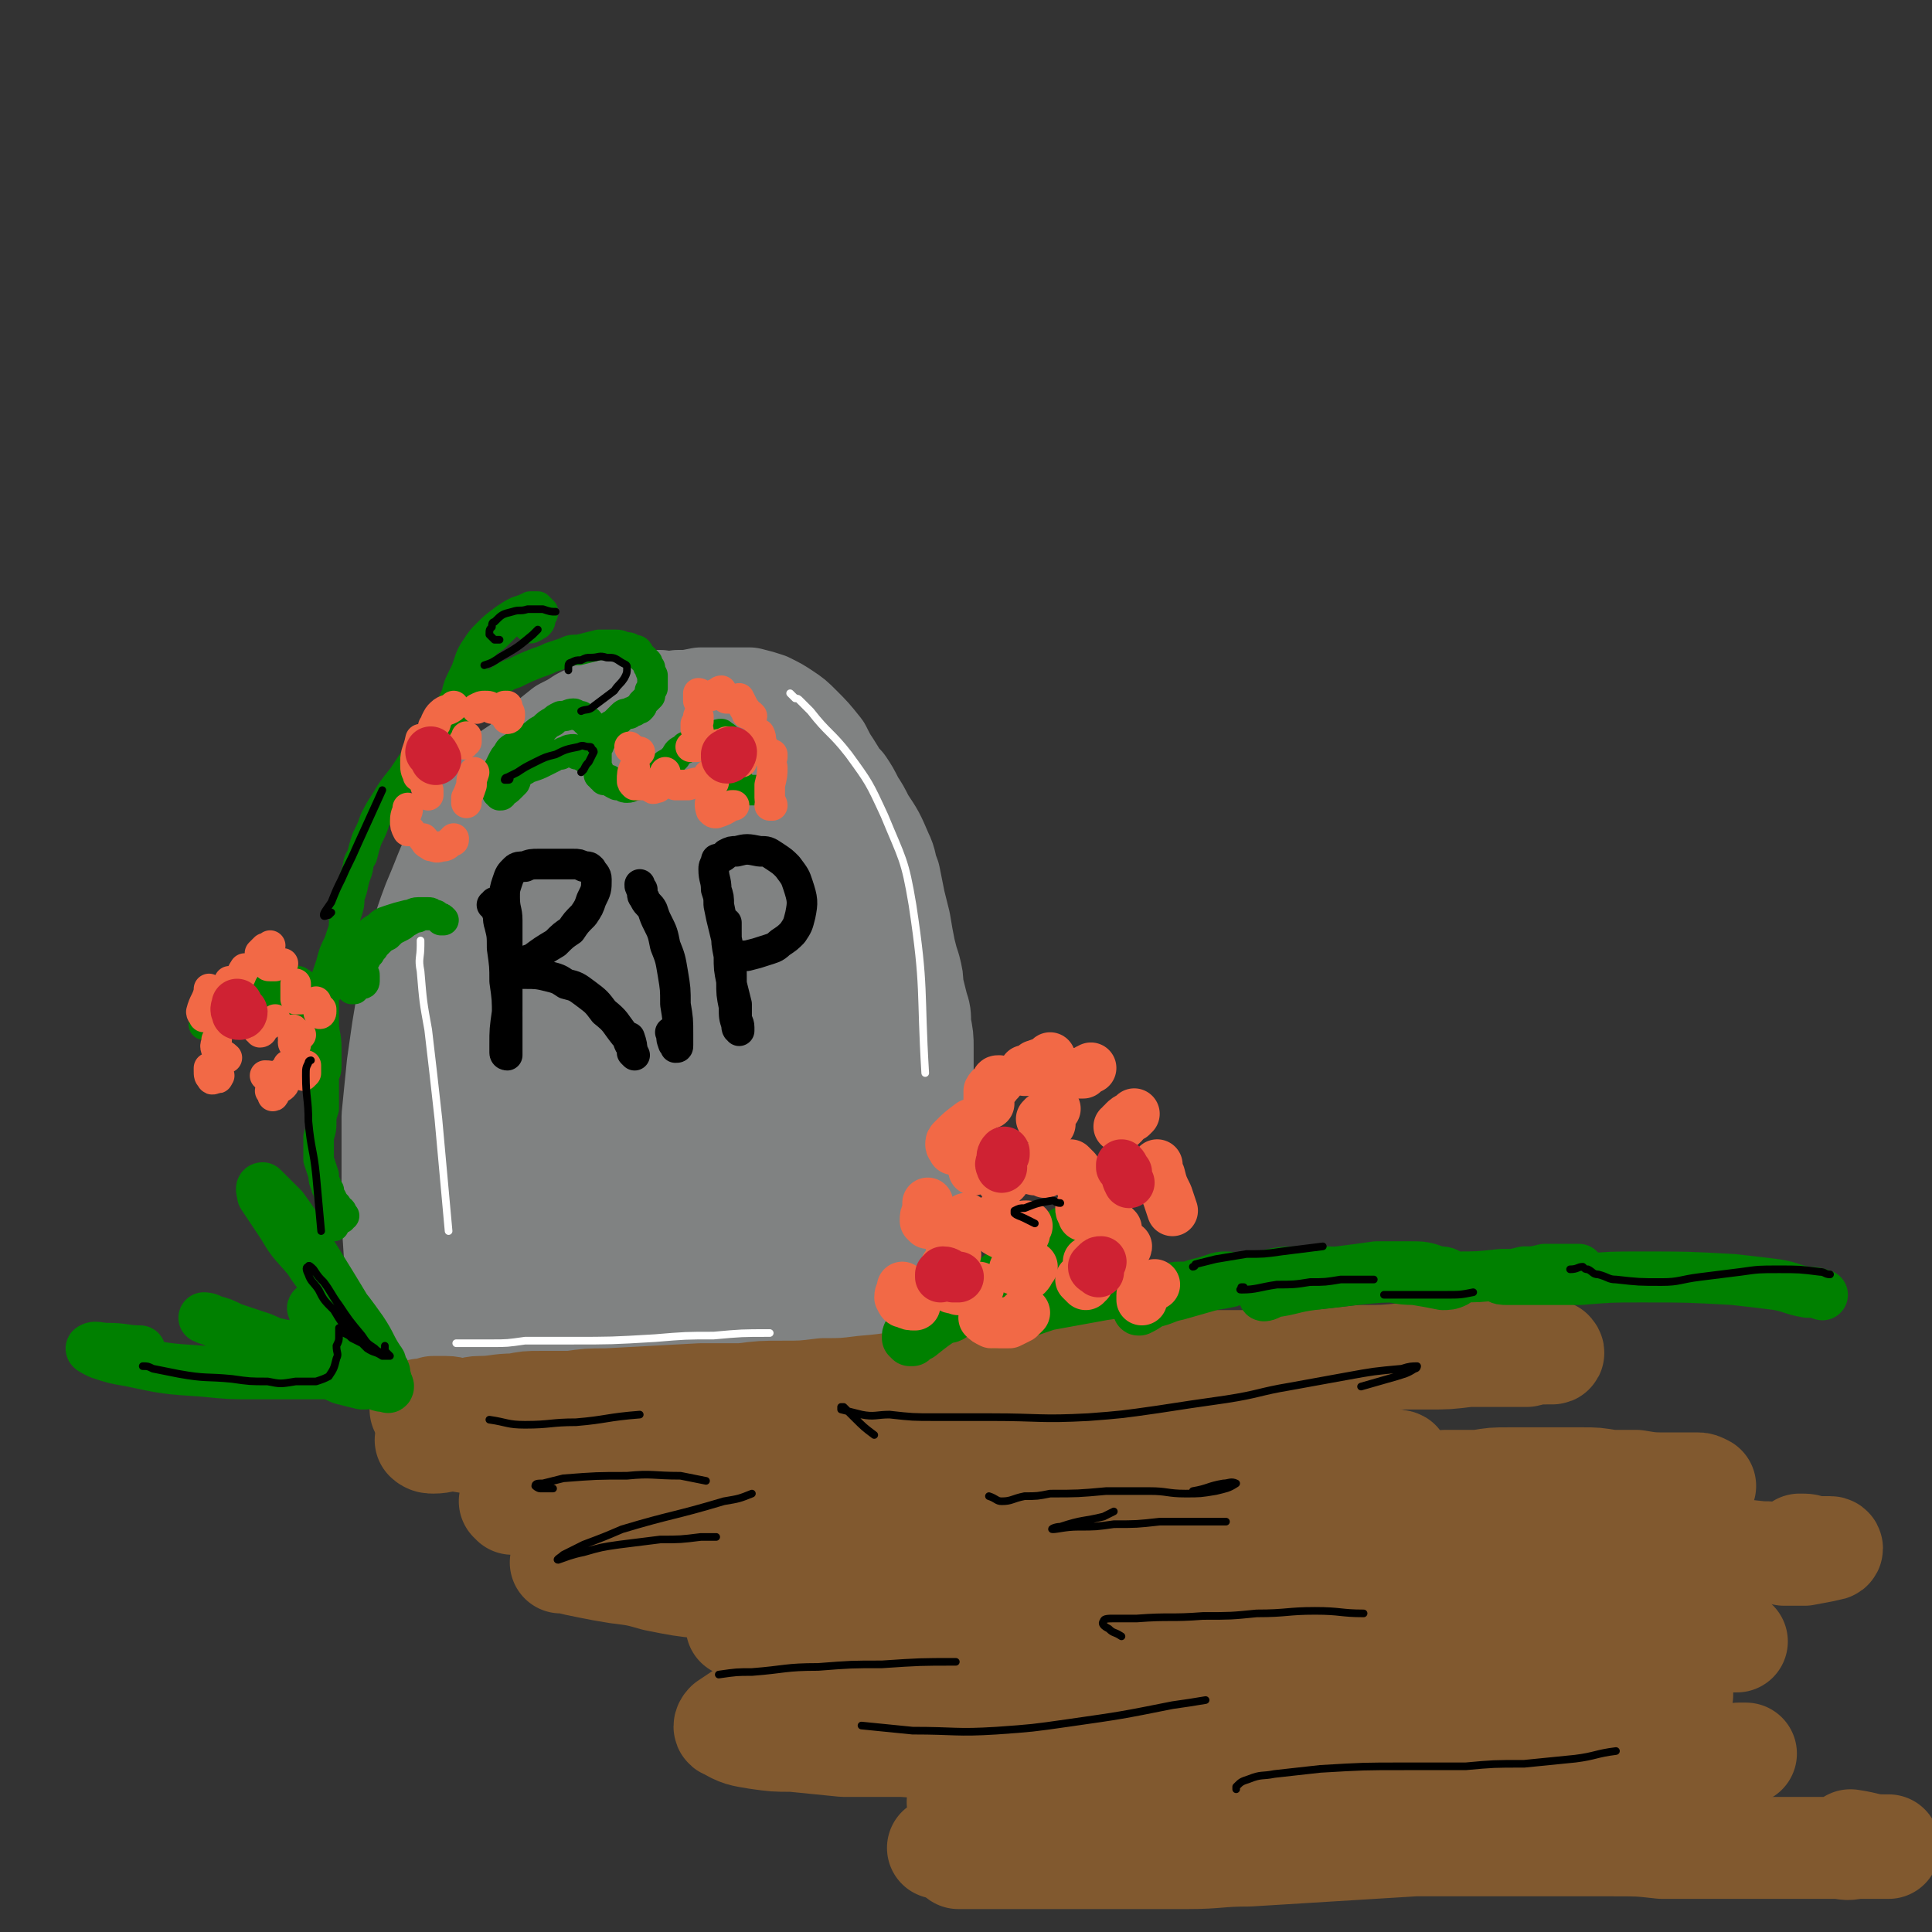 <svg viewBox='0 0 758 758' version='1.1' xmlns='http://www.w3.org/2000/svg' xmlns:xlink='http://www.w3.org/1999/xlink'><rect x="0" y="0" width="758" height="758" fill="#333333" stroke="none"/><g fill='none' stroke='rgb(128,130,130)' stroke-width='40' stroke-linecap='round' stroke-linejoin='round'><path d='M158,521c0,0 0,0 0,0 0,0 0,0 0,0 -1,-2 -2,-1 -2,-4 -1,-3 0,-3 -1,-6 0,-4 0,-4 0,-8 0,-4 0,-4 0,-9 -1,-15 -1,-15 -1,-30 0,-6 0,-6 0,-13 0,-7 0,-7 0,-13 1,-10 1,-10 2,-20 1,-7 1,-7 2,-14 1,-6 1,-6 2,-12 1,-6 1,-6 2,-11 1,-6 1,-6 3,-11 2,-8 2,-8 5,-16 6,-14 5,-14 13,-28 5,-9 5,-8 11,-17 3,-2 3,-2 5,-5 3,-2 3,-2 6,-4 3,-3 3,-3 6,-6 5,-4 5,-4 10,-8 4,-2 4,-2 7,-4 4,-2 4,-2 7,-3 4,-2 4,-2 7,-3 5,-1 5,-1 10,-1 3,0 3,0 7,0 3,1 3,1 7,0 4,0 4,0 9,-1 4,0 4,0 8,0 5,0 5,0 11,0 4,1 4,1 7,2 4,2 4,2 7,4 3,2 3,2 6,5 4,4 4,4 8,9 2,4 2,4 4,7 2,3 2,4 5,7 2,3 2,3 4,7 2,3 2,3 4,7 4,6 4,6 7,13 2,4 1,4 3,9 1,5 1,5 2,10 1,4 1,4 2,8 1,6 1,6 2,11 1,4 1,4 2,7 1,4 1,4 1,7 1,4 1,4 2,8 1,3 1,3 1,7 1,5 1,5 1,9 0,7 0,7 0,13 0,8 0,8 0,16 0,5 -1,5 -1,10 0,4 0,4 -1,7 0,4 0,4 -1,8 0,4 0,4 0,8 0,4 0,4 0,8 -1,6 -1,6 -1,12 0,3 0,3 0,6 0,2 0,2 0,4 0,1 0,1 0,2 0,1 0,1 0,3 0,0 0,0 0,1 0,0 0,0 -1,1 0,0 0,0 0,1 -1,0 -1,0 -2,1 -1,0 -1,0 -2,0 -2,1 -2,1 -3,1 -2,0 -2,0 -4,0 -2,0 -2,0 -5,0 -5,1 -5,0 -10,1 -4,0 -4,0 -8,0 -4,1 -4,1 -7,1 -5,1 -5,1 -9,2 -24,3 -24,3 -49,6 -6,1 -6,1 -12,2 -4,0 -4,0 -8,0 -4,1 -4,1 -7,1 -4,0 -4,0 -7,0 -3,0 -3,1 -6,1 -4,0 -4,0 -8,0 -3,0 -3,0 -6,0 -2,0 -2,1 -5,0 -2,0 -2,0 -5,0 -3,-1 -3,-1 -7,-1 -3,0 -3,0 -5,0 -2,0 -2,0 -4,1 -2,0 -2,0 -3,0 -1,0 -1,0 -2,0 0,0 0,0 0,0 1,0 1,0 1,0 0,0 0,0 1,1 0,0 0,0 1,0 1,0 1,0 1,0 1,0 1,0 1,0 1,0 1,0 1,-1 1,-1 1,-1 1,-3 2,-6 2,-6 2,-12 2,-7 2,-7 2,-15 1,-10 1,-10 2,-20 2,-26 1,-26 4,-52 2,-19 2,-19 5,-39 1,-10 1,-10 3,-21 2,-7 2,-7 3,-14 1,-4 1,-4 3,-8 0,-1 1,-2 1,-1 0,4 -1,5 -2,11 -1,13 -1,13 -3,26 -3,39 -2,40 -6,79 -1,16 -1,16 -4,31 0,1 -1,1 -1,0 0,-6 0,-7 1,-14 2,-14 2,-14 4,-28 5,-25 5,-25 10,-50 6,-31 7,-31 12,-62 2,-9 2,-9 3,-17 0,-1 -1,-2 -1,-2 -4,16 -5,17 -7,34 -3,22 -3,22 -4,45 -1,25 -1,25 -1,51 1,18 0,18 2,36 1,6 3,11 5,11 2,0 3,-6 4,-12 4,-13 3,-13 6,-26 4,-18 4,-18 7,-36 4,-20 3,-20 7,-40 4,-28 4,-28 8,-55 2,-11 2,-11 3,-22 0,-1 0,-3 -1,-2 -2,5 -3,7 -5,16 -5,29 -5,29 -8,58 -3,26 -2,26 -2,52 0,21 0,21 1,42 1,8 1,11 3,16 1,1 3,-2 4,-4 5,-17 5,-17 9,-35 5,-19 4,-19 8,-39 4,-21 4,-21 8,-43 3,-20 3,-20 7,-40 2,-18 3,-19 5,-36 0,-1 -1,-1 -1,0 -3,8 -3,9 -5,18 -3,19 -4,19 -6,38 -3,27 -3,27 -3,53 0,33 0,33 3,66 1,8 1,9 3,15 1,1 2,1 2,0 2,-4 2,-5 3,-10 2,-17 2,-17 4,-35 3,-17 3,-17 6,-34 6,-37 6,-37 13,-74 2,-10 4,-18 5,-21 1,-1 -1,6 -2,13 -1,15 -2,15 -3,30 -1,22 -1,22 -1,45 0,24 -1,24 1,49 1,22 1,22 4,44 1,3 2,5 3,4 1,-2 1,-5 2,-11 2,-13 2,-13 3,-26 4,-49 4,-49 8,-98 1,-14 1,-14 2,-28 1,-7 1,-7 1,-14 0,0 -1,0 -1,0 0,10 0,10 0,20 0,15 0,15 1,29 1,21 0,21 2,41 2,20 2,20 4,40 2,19 3,22 4,37 0,2 -2,-1 -2,-3 -1,-5 -1,-6 -2,-12 0,-10 -1,-10 -1,-21 0,-19 0,-19 1,-38 0,-18 1,-18 2,-35 0,-3 0,-4 0,-5 0,-1 1,0 1,1 2,23 3,23 4,46 1,17 0,17 1,33 0,14 0,14 0,28 0,10 0,11 -1,20 0,3 0,4 -2,5 -2,2 -2,2 -5,1 -3,0 -3,0 -6,-2 -6,-2 -6,-3 -12,-6 -4,-2 -4,-2 -8,-3 -4,0 -4,0 -8,1 -4,2 -4,3 -9,5 -4,2 -4,3 -9,4 -6,3 -6,3 -13,5 -4,1 -4,1 -9,1 -4,0 -4,0 -8,0 -3,0 -3,-1 -7,-1 -3,-1 -3,-1 -6,-1 -1,0 -1,-1 -1,0 -1,0 0,0 0,0 1,1 1,1 2,2 1,1 1,2 3,2 4,0 4,-1 8,-1 '/></g>
<g fill='none' stroke='rgb(0,0,0)' stroke-width='12' stroke-linecap='round' stroke-linejoin='round'><path d='M193,355c0,0 0,0 0,0 0,0 0,0 0,0 1,0 1,-1 1,-1 0,0 0,0 0,0 1,2 1,2 1,4 1,2 0,2 1,5 1,4 1,4 1,9 1,7 1,7 1,13 1,7 1,7 1,14 0,6 0,6 0,13 0,1 0,1 0,2 0,0 -1,0 -1,-1 0,-1 0,-1 0,-3 0,-6 0,-6 1,-13 0,-6 0,-6 0,-12 0,-6 1,-6 0,-13 0,-5 0,-5 0,-11 0,-4 -1,-4 -1,-9 0,-3 0,-3 1,-6 1,-3 1,-3 3,-5 1,-1 2,-1 4,-1 2,-1 3,-1 5,-1 4,0 4,0 9,0 2,0 2,0 5,0 2,0 2,0 4,1 2,0 2,0 3,1 1,2 2,2 2,4 0,4 0,4 -2,8 -1,3 -1,3 -3,6 -3,3 -3,3 -5,6 -3,2 -3,2 -6,5 -5,3 -5,3 -9,6 -3,1 -3,1 -5,3 -1,1 -1,1 -2,2 0,0 1,0 1,0 1,1 1,1 3,1 4,0 5,0 9,1 4,1 4,1 7,3 4,1 4,1 8,4 4,3 4,3 7,7 5,4 4,4 8,9 2,2 1,3 3,5 0,1 0,1 1,3 0,0 0,0 0,0 0,0 -1,-1 -1,-1 0,-3 0,-3 -1,-6 '/><path d='M251,347c0,0 0,0 0,0 0,1 0,1 1,2 0,1 0,1 0,2 0,1 1,1 1,2 1,2 2,2 3,4 1,3 1,3 2,5 2,4 2,4 3,9 2,5 2,5 3,11 1,6 1,6 1,12 1,6 1,6 1,12 0,2 0,2 0,4 0,1 0,1 -1,1 0,-1 -1,-1 -1,-2 -1,-2 0,-2 -1,-4 '/><path d='M285,363c0,0 0,0 0,0 0,0 0,0 0,0 0,0 0,-1 0,-1 0,1 0,2 0,3 0,5 0,5 1,10 0,5 0,5 1,10 0,5 0,5 1,10 0,4 0,4 1,7 0,1 0,2 1,2 0,1 0,0 0,-1 0,-2 -1,-2 -1,-4 0,-2 0,-2 0,-5 -1,-4 -1,-4 -2,-8 0,-7 0,-7 -1,-13 -1,-5 -1,-5 -2,-9 -1,-4 -1,-4 -2,-9 0,-3 0,-3 -1,-6 0,-4 -1,-4 -1,-8 0,-1 0,-1 1,-3 0,-1 0,-1 1,-1 2,-1 2,-1 3,-2 2,-1 2,-1 4,-1 4,-1 4,-1 9,0 3,0 3,0 6,2 3,2 3,2 5,4 3,4 3,4 4,7 2,6 2,7 1,12 -1,4 -1,4 -3,7 -2,2 -2,2 -5,4 -2,2 -3,2 -6,3 -3,1 -3,1 -7,2 -1,0 -1,0 -1,0 '/></g>
<g fill='none' stroke='rgb(129,89,47)' stroke-width='40' stroke-linecap='round' stroke-linejoin='round'><path d='M165,553c0,0 0,0 0,0 0,0 0,0 0,0 2,0 2,0 5,-1 2,0 2,0 5,0 3,0 3,1 6,1 4,0 4,-1 7,-1 7,0 7,-1 14,-1 5,-1 5,-1 10,-1 6,0 6,0 12,0 7,-1 7,-1 14,-1 19,-1 19,-1 37,-2 8,0 8,0 16,0 8,-1 8,-1 16,-1 8,0 8,0 16,-1 8,0 8,0 16,-1 13,-1 13,-2 25,-3 9,-1 9,-1 18,-1 9,-1 9,-1 18,-2 10,-1 10,-1 20,-1 15,-1 15,-1 31,-2 10,-1 10,-1 20,-1 11,0 11,0 21,0 10,0 10,0 21,0 14,-1 14,0 29,-1 9,0 9,0 18,0 8,0 8,0 16,-1 7,0 7,0 13,0 5,0 5,0 10,0 4,-1 4,-1 8,-1 1,0 2,0 2,0 1,0 0,-1 0,-1 -2,0 -2,0 -3,0 -4,0 -4,0 -7,0 -8,0 -8,0 -16,0 -6,0 -6,0 -13,0 -9,0 -9,0 -17,1 -10,1 -10,1 -19,1 -27,3 -27,3 -53,6 -12,1 -12,1 -23,3 -27,3 -27,3 -54,6 -11,1 -11,1 -22,1 -10,1 -10,1 -20,1 -9,1 -9,1 -19,1 -9,0 -9,0 -18,0 -4,0 -4,0 -9,0 '/><path d='M168,564c0,0 0,0 0,0 -1,1 -1,1 -1,1 1,1 2,1 3,1 4,0 4,-1 8,-1 6,1 6,1 13,2 5,1 5,1 10,2 5,0 5,0 11,1 5,0 5,0 11,0 10,1 10,0 20,1 8,0 8,0 15,0 8,1 8,1 16,1 8,0 8,0 17,0 9,0 9,0 18,0 13,0 13,0 27,0 9,0 9,0 19,0 9,1 9,1 18,1 9,0 9,0 19,0 13,0 13,0 27,0 9,0 9,0 19,-1 9,0 9,0 18,-1 9,0 9,0 18,0 9,-1 9,-1 18,-1 19,0 19,0 37,0 6,0 6,1 11,2 4,0 4,0 7,1 1,0 3,0 2,1 0,0 -2,0 -4,0 -5,0 -5,0 -9,0 -8,0 -8,0 -15,-1 -4,0 -4,0 -8,0 '/><path d='M436,572c0,0 0,0 0,0 -9,1 -9,1 -18,1 -28,2 -28,2 -56,3 -13,1 -13,1 -26,2 -12,0 -12,0 -24,1 -11,0 -11,0 -22,0 -15,0 -15,0 -30,1 -9,0 -9,0 -18,1 -14,1 -14,1 -28,4 -5,0 -5,0 -9,2 -3,0 -3,1 -5,2 0,0 1,0 1,1 2,0 2,0 4,0 3,1 3,1 6,1 9,1 9,0 17,1 7,0 7,0 14,0 9,0 9,0 17,0 10,0 10,0 19,1 10,0 10,0 20,1 17,1 17,1 33,1 12,1 12,1 23,0 12,0 12,0 24,-1 12,-1 12,-1 23,-2 18,-3 18,-3 35,-6 11,-2 11,-2 22,-3 10,-1 10,-1 21,-1 9,-1 9,-1 19,-1 8,0 8,0 17,0 12,0 12,1 24,1 7,0 7,0 14,0 7,0 7,0 14,-1 6,0 6,0 13,0 6,-1 6,-1 12,-1 9,0 9,0 18,0 5,0 5,0 11,0 5,0 5,0 11,1 5,0 5,0 10,0 6,1 6,1 13,1 5,0 5,0 11,0 1,0 1,0 3,1 0,0 0,0 0,0 -1,0 -2,0 -3,0 -4,1 -4,1 -8,1 -5,0 -5,0 -11,0 -8,1 -8,1 -16,1 -15,1 -15,1 -30,2 -12,0 -12,0 -24,1 -13,0 -13,0 -27,0 -14,1 -14,0 -29,1 -24,0 -24,0 -48,1 -16,1 -16,1 -33,2 -16,1 -16,1 -33,2 -15,1 -15,1 -31,2 -21,1 -21,1 -43,3 -12,0 -12,0 -25,1 -10,1 -10,1 -21,3 -9,1 -9,1 -19,2 -7,2 -7,2 -15,3 -10,2 -10,2 -19,4 -4,1 -5,1 -9,1 -2,0 -2,0 -4,0 -1,0 -1,0 -1,0 0,0 1,0 2,0 4,1 4,1 9,2 5,1 5,1 11,2 8,1 8,1 15,3 10,2 10,2 19,3 16,2 16,2 33,3 12,0 12,-1 23,-2 13,-1 13,-1 25,-2 13,-1 13,-1 26,-2 13,-1 13,-1 26,-2 20,-1 20,-1 39,-2 12,0 12,0 24,-1 12,0 12,0 23,-1 11,0 11,0 22,0 14,-1 14,-1 29,-1 9,-1 9,-1 18,-1 8,0 8,0 17,-1 8,0 8,0 16,-1 11,-1 11,-1 23,-2 7,0 7,-1 15,-1 7,-1 7,-1 14,-1 7,0 7,0 13,1 6,0 6,0 12,1 8,0 8,0 17,1 4,0 4,0 9,1 4,0 4,0 8,0 5,-1 6,-1 10,-2 1,0 1,-1 0,-1 -3,0 -3,0 -7,0 -2,-1 -2,-1 -5,-1 '/><path d='M556,617c0,0 0,0 0,0 -4,0 -4,0 -9,0 -23,2 -23,2 -47,4 -15,1 -15,1 -31,2 -12,1 -12,1 -24,2 -32,2 -32,2 -63,4 -11,1 -11,1 -22,1 -22,2 -22,1 -44,3 -7,1 -7,1 -14,2 -6,1 -6,1 -13,3 '/><path d='M356,658c0,0 0,0 0,0 9,0 9,0 19,0 22,0 22,0 44,-1 15,-1 15,-1 31,-2 13,0 13,0 27,-1 19,-1 19,-1 37,-3 12,-1 12,-1 23,-1 11,-1 11,-1 21,-2 10,-1 10,-1 20,-2 13,-1 13,-2 26,-3 8,-1 8,-1 16,-2 7,-1 7,-1 14,-1 6,0 6,0 13,0 5,0 5,0 11,1 7,1 6,1 13,2 3,0 3,0 6,1 2,0 2,0 4,0 0,0 1,0 0,0 -2,0 -2,-1 -5,-1 -4,-1 -4,-1 -9,-2 -6,-1 -6,-1 -13,-1 -8,0 -8,0 -17,0 -10,0 -10,0 -20,1 -18,2 -18,2 -36,5 -13,1 -13,1 -26,3 -14,1 -14,1 -28,2 -15,1 -15,1 -30,2 -24,1 -24,1 -48,2 -16,1 -16,1 -32,2 -16,1 -16,0 -32,2 -32,3 -32,3 -64,7 -9,1 -9,1 -18,3 -6,1 -6,1 -12,3 -3,2 -3,2 -6,4 -1,1 -1,2 0,2 5,3 6,3 12,4 7,1 7,1 14,1 10,1 10,1 20,2 11,0 11,0 23,0 14,1 14,1 27,0 22,0 22,0 44,-1 16,-1 16,-1 31,-3 15,-1 15,-1 30,-2 16,-1 16,-1 31,-2 21,0 21,0 43,0 12,0 12,0 25,0 11,-1 11,-1 23,-2 9,0 9,0 18,-2 10,-2 10,-2 20,-4 6,-2 6,-2 12,-4 1,0 2,0 2,0 0,-1 0,-1 0,-1 -3,1 -3,1 -6,2 -4,1 -4,1 -8,2 -6,1 -6,1 -12,2 -8,1 -8,1 -15,2 -5,0 -5,0 -9,1 '/><path d='M494,687c0,0 0,0 0,0 -4,1 -4,1 -9,2 -23,3 -23,3 -45,7 -14,3 -14,3 -27,5 -9,2 -9,2 -17,3 -10,2 -12,2 -20,3 -1,0 1,0 2,0 4,0 4,0 7,0 7,0 7,0 13,0 15,-1 15,-1 29,-2 12,-1 12,-1 24,-2 14,-1 14,-1 27,-1 15,-1 15,-1 29,-2 23,-1 23,-1 46,-2 16,0 16,0 31,0 14,-1 14,-1 28,-2 13,0 13,0 25,-2 10,-1 10,-1 20,-2 10,-1 10,-1 19,-3 4,0 4,0 7,-1 1,0 2,0 2,0 -1,0 -2,0 -3,0 -6,1 -6,1 -13,2 -8,1 -8,1 -15,2 -9,1 -9,1 -18,2 -11,1 -11,1 -21,2 -11,1 -11,1 -22,2 -19,2 -19,2 -37,3 -13,1 -13,1 -25,1 -14,1 -14,1 -27,1 -13,1 -13,1 -26,2 -30,2 -30,2 -61,5 -9,1 -9,1 -19,3 -7,2 -7,2 -14,4 -5,2 -5,2 -10,4 -3,2 -3,2 -6,4 '/><path d='M376,729c0,0 0,0 0,0 9,0 9,0 17,0 13,0 13,0 27,0 11,0 11,0 22,0 12,0 12,0 24,0 12,0 12,-1 24,-1 33,-2 33,-2 65,-4 12,0 12,0 24,0 27,0 27,0 54,0 10,0 10,0 19,1 15,0 15,0 31,0 8,0 8,0 17,0 5,0 5,0 10,0 5,0 5,0 10,0 4,0 4,1 8,0 3,0 3,0 6,0 3,0 3,0 6,0 1,0 1,0 1,0 0,-1 0,-1 0,-1 -1,0 -1,0 -2,0 -6,0 -6,-1 -13,-2 '/></g>
<g fill='none' stroke='rgb(0,128,0)' stroke-width='20' stroke-linecap='round' stroke-linejoin='round'><path d='M149,539c0,0 0,0 0,0 1,1 1,1 1,1 0,1 0,1 1,2 0,0 0,-1 0,-1 0,-1 0,-1 0,-2 0,-1 0,-1 -1,-2 -1,-2 0,-2 -1,-3 -4,-6 -3,-6 -7,-12 -5,-7 -5,-7 -10,-13 -5,-8 -6,-7 -11,-15 -5,-6 -6,-6 -10,-13 -4,-6 -4,-6 -8,-12 0,-1 -1,-3 0,-3 0,0 1,1 2,2 3,3 3,3 6,6 5,7 5,7 9,14 10,16 10,16 19,31 5,8 5,8 10,17 2,3 2,3 3,7 1,1 0,2 0,1 -3,0 -3,0 -6,-2 -3,-1 -3,-1 -5,-3 -3,-2 -3,-2 -6,-4 -3,-3 -3,-4 -5,-7 -3,-4 -3,-4 -5,-8 -1,-3 -2,-4 -2,-7 -1,0 0,1 1,1 2,3 2,3 4,6 4,4 4,4 8,8 6,6 6,6 12,13 2,1 4,3 3,3 0,0 -2,-2 -5,-3 -4,-3 -4,-3 -9,-5 -9,-4 -10,-3 -19,-6 -7,-3 -7,-2 -14,-4 -6,-2 -6,-2 -13,-4 -4,-2 -4,-2 -8,-4 -1,0 -3,-1 -3,-1 0,0 2,0 3,1 4,1 4,1 8,3 6,2 6,2 12,4 7,3 7,4 13,7 9,4 9,5 18,9 4,1 4,1 8,2 0,0 2,0 1,0 0,-1 -1,-1 -2,-1 -6,-2 -7,-2 -13,-3 -6,0 -6,0 -12,0 -8,0 -8,0 -16,0 -10,0 -10,0 -20,-1 -15,-1 -15,-1 -29,-4 -6,-1 -6,-1 -12,-3 -2,-1 -4,-2 -3,-2 1,-1 3,0 6,0 7,0 7,1 13,1 '/><path d='M357,523c0,0 0,0 0,0 0,0 0,0 0,0 0,0 -1,0 -1,1 0,0 0,0 0,1 0,0 0,0 1,1 0,0 0,0 1,0 1,-1 1,-1 3,-2 5,-4 5,-4 11,-8 5,-4 5,-4 10,-8 6,-4 6,-4 12,-9 5,-4 5,-4 11,-7 4,-3 4,-3 8,-6 3,-2 3,-2 6,-3 0,0 0,0 -1,0 -1,1 -1,1 -2,2 -3,3 -3,3 -6,5 -5,3 -5,3 -9,6 -6,5 -6,5 -13,10 -4,3 -4,3 -8,6 -3,2 -3,2 -6,4 -1,1 -2,1 -2,1 0,0 1,-1 2,-1 2,-2 2,-2 5,-3 4,-2 4,-2 8,-3 5,-2 5,-2 10,-3 4,-1 4,-1 9,-2 6,-1 6,-1 12,-2 3,-1 3,-1 6,-1 1,-1 1,-1 2,-1 0,0 -1,0 -1,0 -3,1 -3,1 -6,3 -4,1 -4,1 -8,3 -4,2 -4,2 -8,4 -3,2 -3,2 -6,4 -3,1 -3,1 -5,2 -1,1 -2,1 -2,2 0,0 2,-1 3,-1 3,-1 3,-1 7,-2 5,-2 5,-2 11,-4 11,-2 11,-2 22,-4 7,-1 7,-1 15,-2 7,0 7,0 14,-1 5,0 5,0 11,-1 4,0 4,0 9,-1 1,0 1,-1 1,-1 0,-1 -1,-1 -2,-1 -2,0 -2,0 -5,1 -3,1 -3,1 -7,2 -5,2 -5,2 -11,4 -3,1 -3,2 -6,3 -2,1 -2,1 -4,2 -1,1 -2,1 -1,1 2,-1 2,-1 5,-3 5,-1 5,-2 10,-3 7,-2 7,-2 14,-4 9,-2 9,-2 18,-3 9,-2 9,-2 18,-2 14,0 14,0 28,1 8,1 8,2 15,2 6,1 6,1 11,2 2,0 3,0 5,-1 0,0 0,-1 -1,-2 -3,-2 -3,-2 -6,-2 -5,-2 -6,-2 -11,-2 -6,0 -6,0 -13,0 -7,1 -7,1 -15,2 -9,2 -9,2 -19,5 -5,2 -7,3 -10,4 -1,1 2,0 3,-1 8,-1 8,-2 16,-3 9,-1 9,-1 17,-2 10,-1 10,-1 20,-1 10,0 10,0 19,0 9,0 9,0 18,-1 10,0 10,0 20,0 3,-1 3,-1 7,-1 2,0 2,0 3,-1 0,0 1,0 0,0 -2,0 -2,0 -5,0 -4,0 -4,0 -8,0 -4,1 -4,1 -8,1 -4,1 -4,1 -7,1 -1,1 -3,1 -3,1 0,1 2,1 3,1 6,0 6,0 11,0 9,0 9,0 18,0 12,-1 12,-1 24,-1 18,0 18,0 36,1 9,1 9,1 17,2 6,1 6,2 12,3 3,0 3,0 6,1 '/></g>
<g fill='none' stroke='rgb(242,105,70)' stroke-width='20' stroke-linecap='round' stroke-linejoin='round'><path d='M383,457c0,0 0,0 0,0 0,0 0,0 0,0 0,0 0,0 0,0 0,-1 -1,0 -1,0 0,1 0,1 0,2 '/><path d='M364,472c0,0 0,0 0,0 0,2 0,2 0,3 -1,2 -1,2 -1,4 0,0 0,0 1,1 '/><path d='M354,505c0,0 0,0 0,0 0,0 0,0 0,0 0,2 -1,2 -1,4 1,2 1,2 2,2 2,1 2,1 4,1 '/><path d='M386,517c0,0 0,0 0,0 1,1 1,1 3,2 2,0 2,0 4,0 1,0 1,0 3,0 2,-1 2,-1 4,-2 1,-1 1,-1 2,-2 '/><path d='M424,502c0,0 0,0 0,0 0,0 0,0 0,0 1,1 1,1 2,2 0,0 0,-1 1,-1 0,-2 0,-2 0,-5 0,-1 0,-1 0,-3 '/><path d='M425,477c0,0 0,0 0,0 0,0 0,0 0,-1 0,0 0,-1 0,-1 0,0 0,1 0,1 -1,-1 -1,-1 -1,-2 '/><path d='M410,460c0,0 0,0 0,0 -2,-1 -2,-1 -4,-1 -4,-1 -5,-1 -9,0 -1,0 -1,0 -2,2 -1,1 0,1 -1,2 0,0 0,0 -1,0 '/><path d='M379,478c0,0 0,0 0,0 -1,2 -1,2 -2,4 -2,3 -3,3 -4,6 0,1 1,1 1,3 0,0 1,0 1,1 '/><path d='M371,497c0,0 0,0 0,0 0,1 0,1 0,3 0,2 0,3 1,4 1,2 2,1 4,2 3,0 3,0 5,0 2,0 2,-1 3,-1 '/><path d='M398,498c0,0 0,0 0,0 1,0 1,0 1,0 1,0 1,0 2,1 0,0 0,0 1,1 1,0 1,0 1,0 1,-1 1,-2 2,-3 '/><path d='M403,481c0,0 0,0 0,0 0,0 0,0 -1,0 0,0 -1,0 -1,1 0,0 0,0 0,1 0,1 0,0 1,1 '/><path d='M392,477c0,0 0,0 0,0 0,0 0,0 0,0 -1,1 -1,1 -2,2 -1,1 -1,2 0,3 1,1 1,1 3,2 1,0 1,0 2,0 '/><path d='M448,510c0,0 0,0 0,0 0,0 0,0 0,-1 0,0 0,-1 0,-1 0,-1 1,-1 2,-2 2,-1 1,-1 3,-2 '/><path d='M460,475c0,0 0,0 0,0 0,0 0,0 0,0 -1,-3 -1,-3 -2,-6 -2,-4 -2,-4 -3,-8 -1,-2 -1,-2 -1,-4 '/><path d='M445,437c0,0 0,0 0,0 -1,1 -1,1 -1,1 -2,1 -2,1 -3,2 0,0 0,1 -1,1 0,1 0,0 -1,1 '/><path d='M414,435c0,0 0,0 0,0 -1,1 -1,1 -3,2 -1,1 -2,1 -2,2 -1,0 0,0 0,1 1,1 2,1 3,1 '/><path d='M420,457c0,0 0,0 0,0 1,1 1,1 2,2 2,6 2,6 5,12 2,3 2,3 4,6 1,1 1,1 2,1 '/><path d='M436,480c0,0 0,0 0,0 1,1 1,1 2,2 0,2 0,2 1,4 0,2 0,2 0,4 1,0 1,1 1,1 0,0 1,0 1,-1 1,0 1,-1 1,-1 '/><path d='M428,419c0,0 0,0 0,0 0,0 0,0 0,0 -2,1 -2,1 -3,2 0,0 -1,0 -1,0 -1,0 -1,0 -1,0 '/><path d='M412,415c0,0 0,0 0,0 0,0 0,0 -1,1 -2,1 -2,1 -5,2 -1,1 -1,2 -3,2 0,0 0,0 -1,0 '/><path d='M392,424c0,0 0,0 0,0 -1,0 -1,0 -1,1 -1,2 -2,1 -3,3 0,1 0,1 0,2 0,1 0,1 0,3 '/><path d='M381,441c0,0 0,0 0,0 0,0 0,0 0,0 -4,3 -4,3 -7,6 -1,1 -1,1 -1,2 0,1 1,1 1,2 1,0 1,0 1,0 '/></g>
<g fill='none' stroke='rgb(207,34,51)' stroke-width='20' stroke-linecap='round' stroke-linejoin='round'><path d='M393,458c0,0 0,0 0,0 0,-1 -1,-1 0,-2 0,-2 0,-3 1,-4 0,0 0,1 0,1 '/><path d='M369,501c0,0 0,0 0,0 0,0 0,-1 0,-1 1,0 1,-1 1,-1 2,0 2,1 4,2 1,0 1,0 2,0 '/><path d='M431,499c0,0 0,0 0,0 0,0 0,0 0,0 -1,-1 -2,-1 -2,-2 0,0 0,0 1,-1 1,-1 1,-1 2,-1 '/><path d='M443,464c0,0 0,0 0,0 0,0 0,0 0,0 -1,-2 -1,-2 -1,-4 -1,-1 -1,-2 -2,-3 0,0 0,0 0,1 '/></g>
<g fill='none' stroke='rgb(0,128,0)' stroke-width='12' stroke-linecap='round' stroke-linejoin='round'><path d='M131,481c0,0 0,0 0,0 0,0 0,0 0,0 -1,0 -1,0 -1,0 0,0 0,0 0,0 0,-1 0,-1 0,-1 0,0 0,0 1,0 0,0 0,-1 1,-1 0,0 0,0 1,-1 0,0 0,0 1,0 0,-1 1,-1 1,-1 0,0 -1,-1 -1,-1 0,-1 0,-1 -1,-1 -1,-1 -1,-1 -1,-2 -1,-1 -1,-1 -2,-3 -1,-1 -1,-1 -1,-3 -1,-1 -1,-1 -1,-2 -1,-2 -1,-2 -1,-4 -1,-3 -1,-3 -2,-6 0,-2 0,-2 0,-5 0,-2 0,-2 0,-4 1,-3 1,-3 1,-6 0,-2 0,-2 1,-5 0,-4 0,-4 0,-8 0,-2 0,-2 0,-5 1,-2 1,-2 1,-5 0,-3 0,-3 0,-6 0,-5 -1,-5 -1,-10 0,-3 0,-3 0,-6 0,-3 0,-3 0,-6 1,-2 1,-3 1,-5 1,-3 1,-3 2,-6 1,-4 1,-4 3,-8 1,-3 1,-3 2,-6 0,-3 0,-3 1,-6 1,-3 1,-3 1,-6 2,-5 1,-5 3,-10 1,-3 0,-3 2,-6 1,-4 1,-4 2,-7 2,-4 2,-4 3,-7 2,-4 2,-4 4,-7 3,-5 3,-5 7,-10 2,-3 2,-3 4,-6 3,-3 3,-3 5,-6 2,-2 2,-2 4,-5 4,-3 4,-3 8,-7 2,-3 2,-3 5,-5 3,-2 3,-2 6,-5 3,-2 3,-2 6,-4 3,-2 3,-2 6,-3 4,-2 4,-2 9,-4 3,-1 3,-1 5,-2 3,-1 3,-1 6,-2 2,-1 2,-1 5,-1 4,-1 4,-1 8,-2 3,0 3,0 5,0 3,0 3,0 5,1 2,0 2,0 3,1 2,0 2,0 3,2 1,1 1,1 3,3 0,1 0,1 1,2 0,1 0,1 1,3 0,1 0,1 0,2 0,1 0,1 0,3 0,0 0,0 -1,1 0,1 0,1 0,2 0,0 0,0 -1,1 -1,1 -1,1 -2,2 0,1 0,1 -1,2 -1,0 -1,0 -2,1 -1,0 -1,0 -2,1 -2,0 -2,0 -3,1 -2,2 -2,2 -3,3 -2,1 -2,1 -3,3 -1,1 -1,1 -2,2 0,1 0,1 -1,3 0,1 -1,1 -1,1 0,2 0,2 0,3 0,1 0,1 0,1 0,1 0,1 0,2 0,1 0,1 0,2 1,1 1,2 1,3 0,0 1,0 1,1 1,0 1,0 1,1 1,0 1,0 2,0 1,1 1,1 3,2 1,0 1,0 2,0 1,1 1,1 2,1 2,0 2,-1 3,-1 2,0 2,0 4,-1 2,-2 2,-2 4,-3 2,-1 2,-1 3,-3 1,-1 1,-1 3,-2 1,-1 1,-1 2,-2 1,-2 1,-2 3,-3 0,0 1,0 1,-1 1,0 2,0 3,-1 1,0 1,0 2,-1 1,0 1,0 3,-1 2,-1 2,-1 4,-1 1,-1 1,-1 2,-1 1,1 2,1 2,2 1,1 1,1 2,2 1,4 0,4 1,7 0,2 0,3 0,5 1,2 1,2 2,3 1,2 2,2 3,3 2,0 2,0 4,0 '/><path d='M235,288c0,0 0,0 0,0 0,0 0,0 0,0 -1,0 -1,1 -1,1 0,0 -1,-1 -1,-1 0,0 1,0 1,0 0,-1 0,-1 0,-1 0,0 0,0 0,0 -1,-1 -1,-1 -1,-1 -1,-1 -1,-1 -2,-2 0,-1 0,-1 -1,-1 -1,-1 -1,-1 -2,-2 -2,0 -2,-1 -3,-1 -2,0 -2,1 -5,1 -2,1 -2,1 -3,2 -2,1 -2,1 -4,3 -2,1 -2,1 -3,2 -3,2 -3,2 -5,3 -2,1 -2,1 -3,2 -2,1 -2,1 -3,3 -1,1 -1,1 -2,3 -1,2 -1,2 -2,4 0,2 0,3 0,5 0,2 0,2 0,3 0,0 1,1 1,1 1,0 1,0 1,-1 2,-1 2,-1 3,-2 1,-1 1,-1 2,-2 1,-2 0,-2 1,-3 1,-1 1,-1 3,-2 1,-1 1,-1 2,-1 3,-1 3,-1 5,-2 2,-1 2,-1 4,-2 1,-1 1,-1 3,-1 1,-1 1,-1 2,-1 1,-1 2,-1 3,-1 0,0 0,1 1,1 0,1 0,1 1,1 1,0 1,0 2,1 1,0 1,0 2,0 1,-1 1,-1 2,-2 '/><path d='M172,288c0,0 0,0 0,0 0,0 0,0 0,0 0,-1 0,-1 0,-2 1,-1 1,-1 1,-2 1,-2 1,-2 2,-3 1,-2 1,-2 2,-4 1,-2 1,-2 2,-4 1,-4 1,-4 3,-8 1,-2 1,-2 2,-5 1,-3 1,-3 3,-6 2,-3 2,-3 4,-5 3,-3 3,-3 7,-6 3,-2 3,-2 5,-3 3,-1 3,-1 5,-2 1,0 2,0 3,0 1,1 1,1 2,2 0,1 0,1 -1,2 0,2 0,2 -1,3 -1,0 -1,1 -2,1 0,0 -1,1 -1,0 -1,0 -1,-1 -2,-2 -1,0 0,0 -1,-1 0,-1 0,-1 -1,-2 0,0 0,0 0,0 -1,0 -1,0 -1,1 -1,1 -1,1 -2,2 -1,0 -1,0 -2,1 -1,1 -1,1 -2,2 -1,1 -1,1 -2,2 -2,2 -3,2 -5,4 -1,2 -1,2 -3,5 -1,2 -1,2 -2,4 0,1 0,1 0,3 0,1 0,1 0,1 1,1 1,1 1,1 '/><path d='M133,381c0,0 0,0 0,0 -1,1 -1,1 -2,2 -1,1 -1,1 -2,3 0,0 0,0 0,1 0,0 0,1 0,1 0,0 0,-1 0,-1 1,-1 1,-1 1,-1 0,-1 0,-1 1,-3 1,-1 1,-1 2,-3 1,-1 0,-1 2,-3 2,-3 2,-3 4,-6 2,-2 2,-2 5,-4 2,-2 2,-2 4,-3 2,-2 2,-2 5,-3 3,-1 3,-1 7,-2 2,0 2,-1 4,-1 2,0 2,0 4,0 1,0 1,0 2,1 1,0 1,0 2,1 1,0 1,0 2,1 0,0 -1,0 -1,0 0,0 0,-1 -1,-1 0,0 0,0 -1,-1 -2,0 -2,0 -3,0 -2,0 -2,0 -3,0 -1,1 -1,1 -3,1 -1,1 -1,1 -3,2 -1,1 -1,1 -3,2 -2,1 -2,1 -4,3 -2,1 -2,1 -3,2 -1,1 -1,1 -2,2 -1,2 -1,1 -2,3 -1,1 -1,1 -2,3 -1,2 -1,2 -1,3 -1,2 -1,2 -2,3 0,2 0,2 -1,3 0,1 0,1 0,2 0,0 -1,0 -1,0 1,0 1,0 1,-1 0,0 0,0 1,0 0,-1 0,-1 1,-1 1,0 1,0 1,0 1,0 1,-1 1,-1 0,-1 0,-1 0,-2 0,-1 0,-1 -1,-2 -1,-1 -1,-2 -2,-3 -1,-1 -1,-1 -2,-2 -1,0 -1,0 -2,1 0,1 0,1 -1,3 0,1 0,1 -1,2 '/><path d='M126,392c0,0 0,0 0,0 0,0 0,0 0,0 0,0 0,0 -1,0 0,0 0,0 0,0 0,0 0,0 0,-1 -1,0 0,0 -1,-1 -1,-1 -1,-1 -2,-2 -2,-1 -2,-1 -5,-3 -1,0 -1,0 -3,-1 -1,0 -1,0 -2,0 -1,0 -1,-1 -2,0 -2,0 -3,0 -5,1 -3,2 -3,2 -7,4 -3,2 -3,2 -5,4 -3,1 -3,1 -5,3 -2,1 -2,1 -4,3 -2,1 -2,1 -3,2 -1,0 -1,0 -1,1 0,0 1,0 1,0 1,-1 1,-1 2,-1 2,0 2,0 4,-1 3,0 3,0 6,-1 3,-1 3,-1 5,-2 3,-1 3,-1 6,-1 3,0 3,0 6,0 3,0 3,0 6,1 3,1 4,1 6,2 2,1 2,2 3,3 1,1 1,1 1,2 0,1 0,2 0,2 0,1 -1,1 -2,1 0,0 -1,-1 -1,-1 0,-1 1,-1 1,-2 0,-2 0,-2 0,-4 '/></g>
<g fill='none' stroke='rgb(242,105,70)' stroke-width='12' stroke-linecap='round' stroke-linejoin='round'><path d='M115,404c0,0 0,0 0,0 0,0 0,0 0,0 0,2 0,2 0,3 1,0 1,0 1,0 1,0 1,-1 2,-1 '/><path d='M126,396c0,0 0,0 0,0 0,0 0,1 0,1 0,1 -1,1 -1,0 0,-1 0,-2 -1,-4 '/><path d='M111,378c0,0 0,0 0,0 0,0 0,0 0,0 -1,0 -1,0 -3,1 -1,0 -1,0 -2,0 -1,0 -1,0 -1,-1 '/><path d='M96,380c0,0 0,0 0,0 -2,3 -1,3 -3,5 -1,0 -1,0 -2,0 -1,0 -1,0 -1,0 '/><path d='M82,388c0,0 0,0 0,0 0,0 0,0 0,1 -1,4 -2,4 -3,8 0,1 1,1 1,2 '/><path d='M82,419c0,0 0,0 0,0 0,1 0,1 0,1 0,2 0,2 1,3 0,1 1,0 2,0 1,0 0,0 1,-1 '/><path d='M104,422c0,0 0,0 0,0 0,0 0,0 0,0 3,0 3,1 5,0 1,0 1,-1 3,-2 1,0 1,-1 1,-2 '/><path d='M116,409c0,0 0,0 0,0 0,1 0,1 0,1 0,0 -1,0 -1,-1 1,-1 1,-1 1,-2 '/><path d='M108,400c0,0 0,0 0,0 0,0 0,0 -1,1 -2,1 -2,1 -4,3 0,0 0,1 -1,1 0,0 0,-1 -1,-1 '/><path d='M85,408c0,0 0,0 0,0 0,0 0,0 0,0 0,2 -1,2 0,4 1,2 2,1 4,3 '/><path d='M106,428c0,0 0,0 0,0 0,0 0,0 0,0 1,1 1,2 1,2 1,0 0,-1 1,-2 1,-1 2,-1 3,-2 1,-1 0,-1 1,-2 '/><path d='M118,420c0,0 0,0 0,0 1,0 1,0 1,1 0,0 0,1 0,1 0,0 0,0 1,-1 0,-1 0,-1 0,-3 '/><path d='M118,392c0,0 0,0 0,0 0,0 0,0 -1,0 0,0 -1,0 -1,0 0,-3 0,-3 0,-6 '/><path d='M104,372c0,0 0,0 0,0 0,0 0,0 0,0 -1,1 -2,2 -2,2 1,0 2,-1 4,-3 '/><path d='M167,308c0,0 0,0 0,0 0,0 0,0 0,0 0,1 0,1 1,2 0,1 0,1 0,2 0,0 0,0 0,0 '/><path d='M160,317c0,0 0,0 0,0 0,0 0,0 0,0 0,2 -1,2 -1,5 0,2 0,2 1,4 0,0 0,0 1,0 '/><path d='M166,329c0,0 0,0 0,0 1,1 1,2 2,2 1,1 1,1 2,1 2,1 2,0 4,0 1,0 2,-1 3,-2 1,0 1,0 1,-1 '/><path d='M183,315c0,0 0,0 0,0 0,-1 0,-1 0,-2 1,-2 1,-2 2,-5 0,-2 0,-2 1,-5 '/><path d='M183,289c0,0 0,0 0,0 0,1 0,1 0,2 0,0 0,0 -1,0 0,0 0,0 0,1 '/><path d='M187,278c0,0 0,0 0,0 0,0 0,0 0,0 2,-1 2,-1 3,-1 2,0 2,0 3,1 0,0 0,0 1,0 '/><path d='M199,277c0,0 0,0 0,0 0,0 0,0 0,0 0,2 1,2 1,3 0,1 -1,1 -1,2 1,0 1,-1 1,-1 0,0 0,0 0,-1 '/><path d='M198,277c0,0 0,0 0,0 0,0 0,0 0,0 -1,1 0,1 -1,2 0,0 0,0 -1,0 '/><path d='M178,277c0,0 0,0 0,0 0,0 0,0 0,0 -2,2 -3,1 -5,3 -1,1 -1,1 -2,3 0,1 0,1 -1,2 '/><path d='M165,290c0,0 0,0 0,0 0,0 0,0 0,0 -1,5 -2,5 -2,9 0,3 0,3 1,5 0,1 0,0 1,1 '/><path d='M247,293c0,0 0,0 0,0 0,0 0,0 0,0 0,1 0,0 1,1 1,0 1,1 2,1 0,0 1,0 1,0 '/><path d='M249,301c0,0 0,0 0,0 0,0 0,0 0,0 -1,2 -1,3 -1,5 0,1 0,1 1,2 1,0 1,0 2,0 1,0 1,0 2,0 '/><path d='M265,308c0,0 0,0 0,0 0,0 0,0 0,0 2,0 2,0 5,0 3,-1 3,-1 6,-1 1,0 1,0 1,0 '/><path d='M279,307c0,0 0,0 0,0 0,0 1,0 1,0 -1,-1 -1,-1 -2,-2 0,-1 0,-1 0,-1 '/><path d='M274,287c0,0 0,0 0,0 0,-1 0,-1 -1,-1 0,-1 0,-1 0,-2 0,0 0,0 1,-1 0,-1 0,-1 0,-2 '/><path d='M274,275c0,0 0,0 0,0 0,0 0,0 0,0 0,-1 0,-1 0,-2 0,0 0,-1 0,-1 1,0 1,1 1,1 1,0 1,0 2,0 1,0 1,0 2,0 2,-1 2,-1 3,-1 0,0 0,-1 1,-1 0,0 0,1 0,1 0,0 0,0 1,1 0,0 0,0 1,1 1,0 1,0 1,0 '/><path d='M290,274c0,0 0,0 0,0 0,0 0,0 0,0 1,2 1,2 2,4 1,1 1,1 1,2 1,0 1,0 2,1 0,0 0,0 0,0 '/><path d='M298,288c0,0 0,0 0,0 0,0 0,0 0,0 1,2 0,2 1,4 1,2 1,3 2,4 1,1 1,1 2,1 0,0 0,-1 0,-1 '/><path d='M303,301c0,0 0,0 0,0 0,0 0,0 0,0 0,3 0,3 -1,7 0,3 0,3 0,5 0,2 1,2 1,3 0,0 -1,0 -1,0 '/><path d='M288,316c0,0 0,0 0,0 -1,0 -1,0 -1,0 -3,2 -3,2 -6,3 -1,0 -1,0 -2,-1 -1,-3 0,-3 0,-6 -1,-2 -1,-2 -1,-3 '/><path d='M261,303c0,0 0,0 0,0 0,0 0,0 0,0 -1,2 -1,2 -3,4 -1,1 -2,2 -2,2 0,1 1,0 2,0 1,-2 1,-2 2,-3 '/><path d='M271,293c0,0 0,0 0,0 1,0 1,0 2,0 2,0 2,-1 5,-1 2,0 2,1 4,0 1,0 1,0 3,-1 '/><path d='M289,293c0,0 0,0 0,0 0,0 0,0 0,0 0,2 0,2 1,4 0,0 1,0 1,1 0,0 0,1 0,1 0,0 0,0 -1,-1 '/></g>
<g fill='none' stroke='rgb(207,34,51)' stroke-width='20' stroke-linecap='round' stroke-linejoin='round'><path d='M93,394c0,0 0,0 0,0 0,0 0,0 0,0 0,1 -1,2 0,3 0,1 0,1 1,1 0,0 1,0 1,-1 '/><path d='M169,295c0,0 0,0 0,0 0,0 0,0 0,0 1,1 1,1 2,3 '/><path d='M285,296c0,0 0,0 0,0 0,0 0,0 0,0 1,0 1,-1 2,-1 0,1 -1,2 -1,2 -1,1 -1,0 -1,0 '/></g>
<g fill='none' stroke='rgb(255,255,255)' stroke-width='3' stroke-linecap='round' stroke-linejoin='round'><path d='M310,272c0,0 0,0 0,0 0,0 0,0 0,0 1,1 1,1 2,2 1,0 1,0 2,1 2,2 2,2 4,4 7,9 8,8 15,17 8,11 8,11 14,24 7,17 8,17 11,35 5,33 3,33 5,66 '/><path d='M165,369c0,0 0,0 0,0 0,1 0,1 0,2 0,5 -1,5 0,10 1,12 1,12 3,23 2,17 2,17 4,35 2,22 2,22 4,44 '/><path d='M179,527c0,0 0,0 0,0 0,0 0,0 0,0 3,0 3,0 5,0 4,0 4,0 9,0 6,0 6,0 13,-1 9,0 9,0 18,0 16,0 16,0 33,-1 12,-1 12,-1 23,-1 11,-1 11,-1 22,-1 '/></g>
<g fill='none' stroke='rgb(0,0,0)' stroke-width='3' stroke-linecap='round' stroke-linejoin='round'><path d='M192,557c0,0 0,0 0,0 0,0 0,0 0,0 7,1 7,2 14,2 10,0 10,-1 20,-1 12,-1 12,-2 25,-3 '/><path d='M217,584c0,0 0,0 0,0 0,0 0,0 0,0 -3,0 -3,0 -5,0 -1,0 -2,-1 -2,-1 0,-1 1,-1 3,-1 4,-1 4,-1 8,-2 13,-1 13,-1 25,-1 10,-1 10,0 21,0 5,1 5,1 10,2 '/><path d='M295,586c0,0 0,0 0,0 -5,2 -5,2 -11,3 -20,6 -20,5 -40,11 -7,3 -7,3 -15,6 -4,2 -4,2 -8,4 -1,1 -3,2 -2,2 3,-1 5,-2 10,-3 7,-2 7,-2 14,-3 8,-1 8,-1 16,-2 8,0 8,0 16,-1 3,0 3,0 6,0 '/><path d='M282,657c0,0 0,0 0,0 7,-1 7,-1 13,-1 13,-1 13,-2 26,-2 13,-1 13,-1 25,-1 15,-1 15,-1 29,-1 '/><path d='M338,677c0,0 0,0 0,0 0,0 0,0 0,0 10,1 10,1 20,2 17,0 17,1 33,0 14,-1 14,-1 28,-3 21,-3 21,-3 41,-7 7,-1 7,-1 13,-2 '/><path d='M343,563c0,0 0,0 0,0 -4,-3 -4,-3 -8,-7 -2,-2 -2,-2 -4,-4 0,0 -1,0 -1,0 0,0 0,1 0,1 4,1 4,1 8,2 5,1 6,0 11,0 9,1 9,1 18,1 11,0 11,0 22,0 19,0 19,1 38,0 13,-1 13,-1 27,-3 13,-2 13,-2 27,-4 13,-2 13,-3 25,-5 11,-2 11,-2 22,-4 11,-2 11,-2 22,-3 3,-1 4,-1 6,-1 0,0 0,1 -1,1 -3,2 -4,2 -7,3 -7,2 -7,2 -14,4 '/><path d='M388,587c0,0 0,0 0,0 0,0 0,0 0,0 3,1 3,2 5,2 4,0 4,-1 9,-2 5,0 5,0 10,-1 11,0 11,0 22,-1 9,0 9,0 17,0 7,0 7,1 14,1 6,0 6,0 12,-1 4,-1 5,-1 8,-3 1,0 1,0 0,0 -2,-1 -3,0 -5,0 -6,1 -6,2 -12,3 '/><path d='M437,593c0,0 0,0 0,0 -2,1 -2,1 -4,2 -8,2 -8,1 -17,4 -2,0 -4,1 -3,1 2,0 5,-1 10,-1 7,0 7,0 14,-1 9,0 9,0 18,-1 9,0 9,0 18,0 4,0 4,0 8,0 '/><path d='M440,642c0,0 0,0 0,0 -3,-2 -3,-1 -5,-3 -2,-1 -3,-2 -2,-3 0,-1 2,-1 4,-1 5,0 5,0 9,0 13,-1 13,0 26,-1 11,0 11,0 21,-1 12,0 12,-1 23,-1 10,0 10,1 19,1 '/><path d='M485,702c0,0 0,0 0,0 0,0 0,0 0,0 0,-1 0,-1 0,-1 2,-2 2,-2 5,-3 5,-2 5,-1 10,-2 9,-1 9,-1 18,-2 17,-1 17,-1 33,-1 12,0 12,0 24,0 11,-1 11,-1 23,-1 10,-1 10,-1 20,-2 8,-1 8,-2 16,-3 '/><path d='M406,480c0,0 0,0 0,0 -2,-1 -2,-1 -4,-2 -2,-1 -3,-1 -4,-2 0,0 0,-1 0,-1 2,-1 2,-1 4,-1 5,-2 5,-2 11,-3 1,0 1,1 3,1 '/><path d='M122,416c0,0 0,0 0,0 0,0 0,0 0,0 0,0 -1,0 -1,1 -1,2 -1,2 -1,5 0,9 1,9 1,18 1,11 2,11 3,21 1,11 1,11 2,22 '/><path d='M130,358c0,0 0,0 0,0 0,0 0,0 -1,1 -1,0 -2,1 -2,0 0,-1 1,-2 3,-5 2,-5 2,-5 4,-9 3,-7 3,-6 6,-13 5,-11 5,-11 10,-22 '/><path d='M196,251c0,0 0,0 0,0 -1,0 -1,0 -2,0 -1,-1 -1,-1 -2,-2 0,-2 0,-2 1,-3 0,-1 0,-2 1,-2 3,-3 3,-3 7,-4 3,-1 3,0 6,-1 3,0 3,0 6,0 3,1 3,1 5,1 '/><path d='M211,247c0,0 0,0 0,0 -1,1 -1,1 -2,2 -6,5 -6,5 -13,9 -3,2 -3,2 -6,3 '/><path d='M223,263c0,0 0,0 0,0 0,-1 0,-1 0,-1 0,-1 0,-2 1,-2 2,-1 2,-1 4,-1 2,-1 2,-1 4,-1 3,0 3,-1 6,0 3,0 3,0 6,2 2,1 2,1 2,2 0,2 0,2 -1,4 -2,3 -2,2 -4,5 -4,3 -4,3 -8,6 -2,2 -3,1 -5,2 '/><path d='M200,305c0,0 0,0 0,0 0,1 0,1 -1,1 0,0 -1,0 -1,0 0,0 0,-1 1,-1 2,-1 2,-1 4,-2 3,-2 3,-2 7,-4 4,-2 4,-2 8,-3 4,-2 4,-2 9,-3 2,-1 2,0 4,0 1,0 1,0 1,1 1,0 1,1 1,1 -1,2 -1,2 -2,4 -1,1 -1,1 -2,3 0,0 0,0 -1,1 '/><path d='M151,528c0,0 0,0 0,0 0,0 0,0 0,0 0,1 0,1 0,2 1,1 1,1 2,2 0,0 0,0 -1,0 -1,0 -1,0 -1,0 -2,-1 -2,-1 -4,-3 -3,-2 -3,-2 -5,-5 -5,-6 -5,-6 -9,-12 -3,-4 -3,-5 -6,-9 -2,-2 -2,-2 -4,-5 -1,-1 -2,-2 -2,-1 -1,0 -1,1 0,3 1,3 2,3 4,6 2,4 2,4 6,8 3,5 3,5 7,9 3,3 3,3 6,6 3,2 3,1 6,3 0,0 1,0 1,0 0,-1 -1,-1 -1,-1 -2,-1 -2,-1 -3,-2 -2,-1 -2,-1 -5,-2 -2,-1 -2,-1 -4,-2 -1,-1 -1,-1 -3,-2 -1,-1 0,-1 -1,-2 -1,0 -1,0 -1,0 0,1 0,2 0,3 0,2 0,2 -1,4 0,3 1,3 0,5 -1,4 -1,4 -3,7 -2,1 -2,1 -5,2 -4,0 -4,0 -8,0 -6,1 -6,1 -11,0 -7,0 -7,0 -14,-1 -10,-1 -10,0 -21,-2 -5,-1 -5,-1 -10,-2 -2,-1 -2,-1 -4,-1 '/><path d='M468,497c0,0 0,0 0,0 1,0 1,-1 1,-1 4,-1 4,-1 8,-2 6,-1 6,-1 12,-2 7,0 7,0 14,-1 8,-1 8,-1 16,-2 '/><path d='M488,505c0,0 0,0 0,0 0,0 0,0 -1,0 0,1 -1,1 0,1 6,0 7,-1 14,-2 6,0 7,0 13,-1 6,0 6,0 12,-1 4,0 4,0 9,0 2,0 2,0 4,0 '/><path d='M543,508c0,0 0,0 0,0 2,0 2,0 4,0 10,0 10,0 20,0 6,0 6,0 11,-1 '/><path d='M616,498c0,0 0,0 0,0 0,0 0,0 0,0 3,0 3,-1 5,-1 1,1 1,1 2,1 2,1 2,2 4,2 4,1 4,2 7,2 9,1 9,1 18,1 7,0 7,-1 15,-2 8,-1 8,-1 16,-2 7,-1 7,-1 15,-1 8,0 8,0 16,1 2,0 2,1 4,1 '/></g>
</svg>